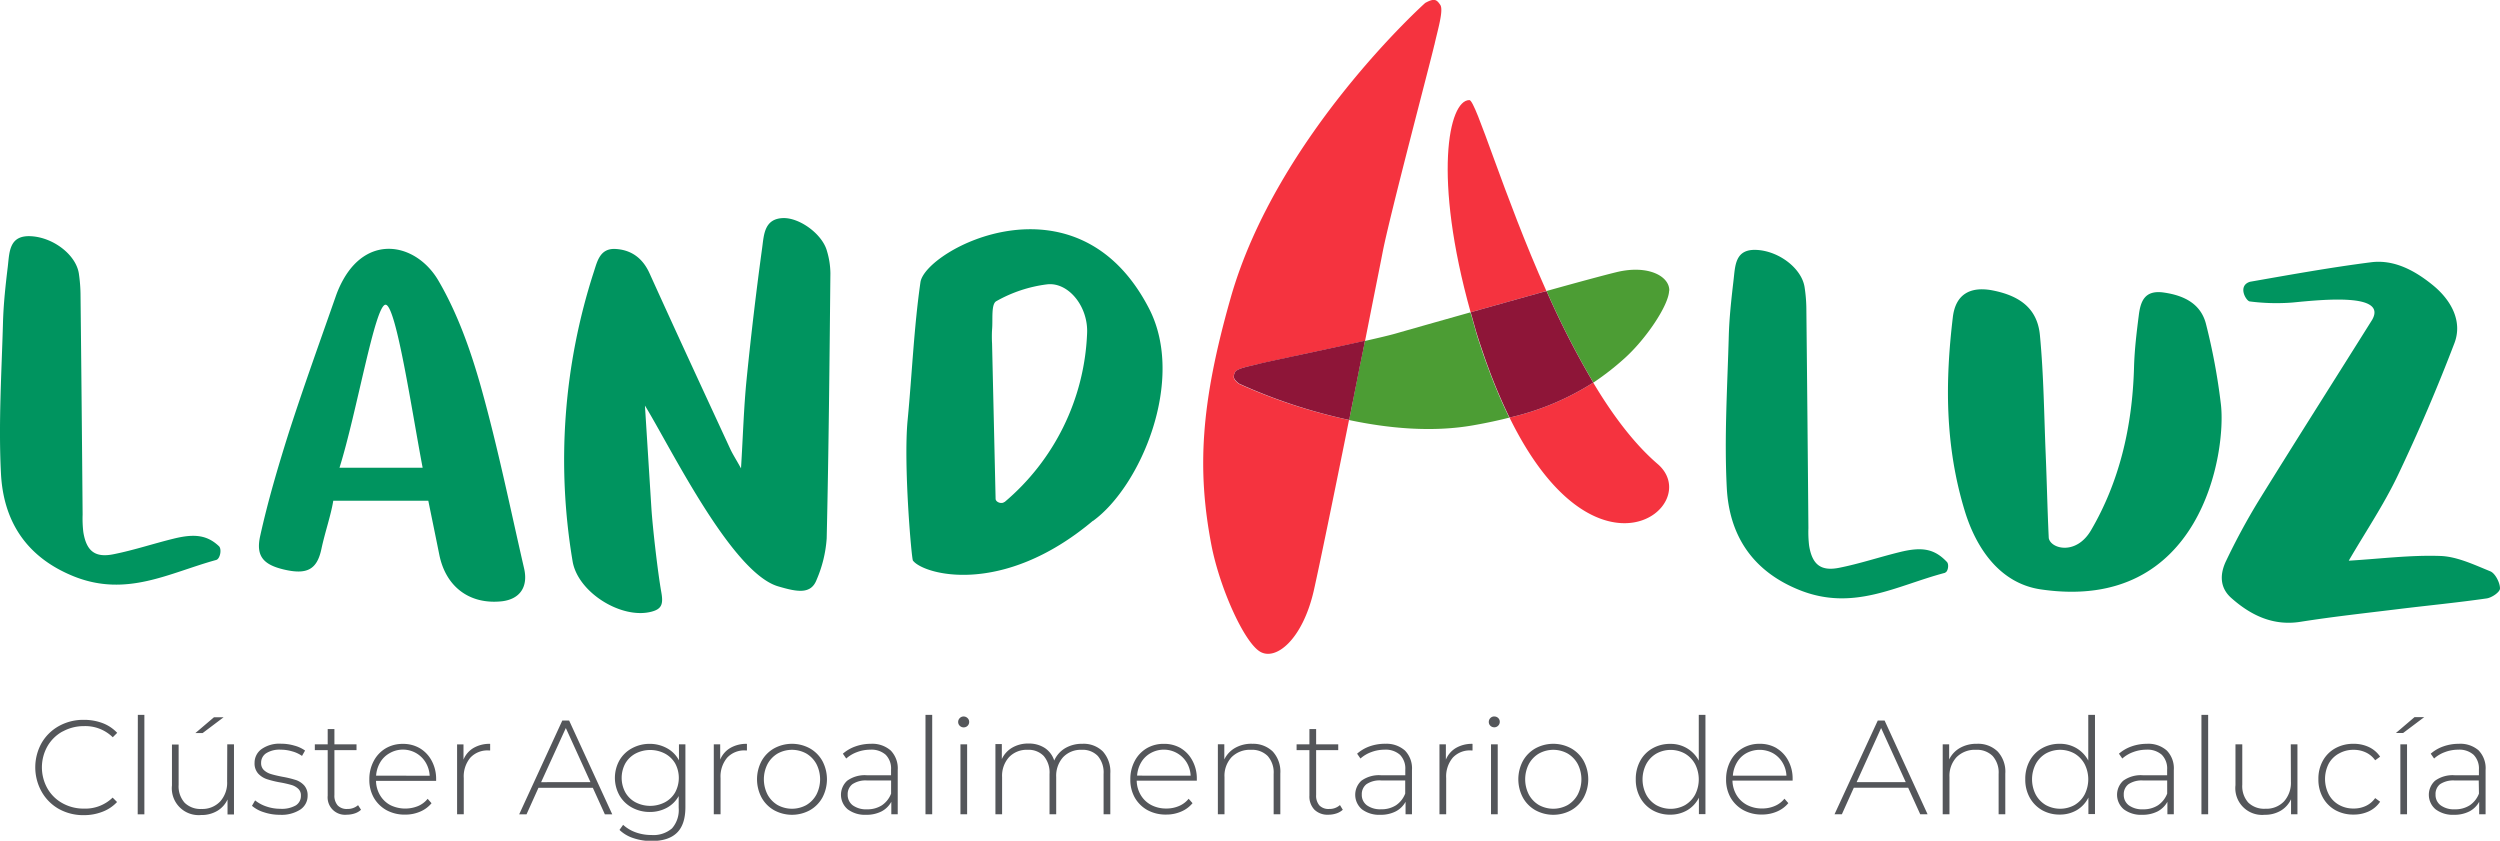 <svg xmlns="http://www.w3.org/2000/svg" viewBox="0 0 565.54 190.19"><defs><style>.cls-1{fill:#4c9d34;}.cls-2{fill:#f5333f;}.cls-3{fill:#8e1538;}.cls-4{fill:#00945f;}.cls-5{fill:#54565a;}</style></defs><title>logo-landaluz</title><g id="Capa_2" data-name="Capa 2"><g id="Capa_1-2" data-name="Capa 1"><path class="cls-1" d="M341.48,94.46c-2.43.62-5,1.18-7.88,1.69-9.5,1.74-19.58.74-28.41-1.13.34-1.73.7-3.43,1-5.09.23-1.2.48-2.4.71-3.58s.46-2.3.67-3.4c.28-1.31.54-2.59.79-3.82,0,0,0,0,0,0,.13-.66.28-1.33.41-2,3.07-.69,5.63-1.3,7.06-1.71,2.15-.62,8.88-2.53,16.79-4.76.1.31.18.59.28.89.33,1.16.67,2.33,1,3.56.28,1,.58,1.89.89,2.82.59,1.81,1.2,3.58,1.84,5.27a118.93,118.93,0,0,0,4.79,11.28"/><path class="cls-1" d="M377.58,65.75c-.07,3.25-5.19,10.93-10.13,15.35a61.87,61.87,0,0,1-7,5.45,193.74,193.74,0,0,1-10.59-20.72c7.14-2,13.25-3.64,15.76-4.25,7.22-1.77,12.08.92,12,4.17"/><path class="cls-2" d="M324.46,10.2c-.71,3.2-9.93,38-11.64,46.62-.36,1.89-1.2,6.09-2.3,11.59-.52,2.64-1.1,5.58-1.72,8.7h0c-9,2-22.21,4.76-23.77,5.17-2.08.54-5.28,1-5.69,2s-.46,1.43.9,2.54A121.87,121.87,0,0,0,305.17,95c-3.33,16.59-6.76,33.3-8,38.74-2.56,11-8.62,15.89-12.21,13.62s-9-14.28-10.9-23.95c-3.3-17.15-2.48-32.09,4.35-56.07,10.42-36.61,44-66.68,44-66.68,2.07-1.13,2.58-.77,3.4.44s-.64,5.88-1.33,9.08"/><path class="cls-2" d="M349.82,65.83c-5.5,1.53-11.62,3.25-17.14,4.81h0v0c-8.55-30.55-5-48-.28-48,1.48,0,7.68,21.44,17.45,43.27"/><path class="cls-2" d="M341.48,94.46a60.09,60.09,0,0,0,18.93-7.91c4.43,7.43,9.32,13.9,14.56,18.4,10.75,9.19-13.84,29.58-33.49-10.49"/><path class="cls-3" d="M308.78,77.11a9.79,9.79,0,0,0-.18,1c-.08.31-.16.67-.21,1,0,0,0,0,0,0-.25,1.21-.51,2.49-.79,3.82-.21,1.1-.44,2.22-.67,3.4s-.48,2.35-.71,3.58c-.33,1.66-.69,3.35-1,5.09h0a121.87,121.87,0,0,1-24.95-8.23c-1.36-1.11-1.33-1.57-.9-2.54s3.61-1.43,5.69-2c1.56-.41,14.78-3.15,23.77-5.17"/><path class="cls-3" d="M360.41,86.55a60.09,60.09,0,0,1-18.93,7.91,118.93,118.93,0,0,1-4.79-11.28c-.64-1.69-1.23-3.46-1.84-5.28-.31-.92-.61-1.86-.9-2.81l-1-3.56c-.08-.3-.18-.58-.25-.89,5.52-1.56,11.64-3.28,17.14-4.81a193.74,193.74,0,0,0,10.59,20.72"/><path class="cls-4" d="M48.91,126.67c-10.68,2.94-20.23,8.49-32.17,3.73C5.79,126,.76,117.73.22,107.13-.37,95.69.37,84.26.68,72.84c.12-4.19.58-8.36,1.08-12.5.39-3.32.27-7.21,5.32-6.9s10.07,4.21,10.75,8.38A35.47,35.47,0,0,1,18.22,67q.27,24.72.47,49.42a25.87,25.87,0,0,0,.16,3.94c.69,4.3,2.65,5.89,6.91,5,4.59-.92,9-2.4,13.57-3.52s7.49-.85,10.2,1.72c.69.66.27,2.86-.62,3.11"/><path class="cls-4" d="M96.84,113.28H75.39c-.53,3.29-1.88,7.14-2.68,10.9-1,4.7-3.29,5.86-8.42,4.67-4.67-1.09-6.46-3-5.43-7.61,1.73-7.82,4-15.52,6.39-23.11,3.39-10.54,7.15-20.93,10.8-31.37a23.09,23.09,0,0,1,1.6-3.51c5.88-10.49,16.67-8.06,21.52.22,4.37,7.47,7.34,15.91,9.67,24.21,3.78,13.5,6.57,27.22,9.71,40.86,1,4.29-1,7-5,7.48-7.32.79-12.74-3.27-14.19-10.62-.76-3.78-1.54-7.56-2.47-12.12m-1.28-7.47c-2.38-12.46-6-36.88-8.39-36.88s-6.49,24.36-10.42,36.88Z"/><path class="cls-4" d="M145.89,91.66l1.46,23.19c.26,4.22,1.44,14.6,2.25,19.12.47,2.64.12,3.78-2.17,4.39-6.76,1.82-16.72-4.31-17.9-11.4a138.12,138.12,0,0,1,4.83-65.54c.76-2.35,1.4-5.3,4.89-5.1s6.12,2,7.71,5.56c6,13.26,12.12,26.46,18.23,39.67.55,1.19,1.28,2.3,2.44,4.4.45-7.37.63-13.74,1.25-20q1.5-15,3.54-29.93c.4-2.9.45-6.63,4.88-6.69,3.75,0,8.7,3.67,9.75,7.38a18.2,18.2,0,0,1,.8,5.09c-.2,20-.38,40-.84,60a28.43,28.43,0,0,1-2.28,9.35c-1.28,3.36-4.38,2.77-8.71,1.49-10.56-3.11-24.36-31.5-30.13-40.9"/><path class="cls-4" d="M247.24,117.81c-20.58,17.29-38.37,12.13-40.72,9-.32-.42-2.17-21.7-1.2-31.78,1-10.39,1.42-20.89,2.9-31.18,1.07-7.35,35.43-25.72,51.74,6,8.29,16.14-1.93,40.19-12.72,48m-20-4.27A52.63,52.63,0,0,0,245.91,75.6c.38-6.2-4.2-11.81-9-11.28a31,31,0,0,0-11.54,3.82c-1.21.68-.74,4.19-.95,6.43a27.57,27.57,0,0,0,0,3.15c.26,11.49.53,23,.8,35.1,0,.79,1.38,1.28,2,.72"/><path class="cls-4" d="M440,129.58c-10.95,2.88-20.66,8.78-32.87,3.92-10.93-4.36-16-12.67-16.51-23.28-.58-11.43.15-22.86.46-34.28.12-4.19.59-8.36,1.07-12.51.4-3.31.29-7.2,5.34-6.89s10.06,4.21,10.73,8.38a34.14,34.14,0,0,1,.41,5.14q.26,24.72.46,49.42a25.92,25.92,0,0,0,.16,3.94c.69,4.3,2.65,5.89,6.91,5,4.59-.92,9-2.4,13.56-3.52,5-1.24,7.84-.81,10.71,2.23.52.55.24,2.24-.43,2.41"/><path class="cls-4" d="M461.66,133.33c-9.3-1.36-14.66-9.39-17.21-17.79-4.57-15-4.38-29.57-2.69-43.76.61-5.2,3.91-7,8.81-6.12,6.56,1.24,10.33,4.29,10.89,10.16.87,9.12.94,18.15,1.32,27.22.28,6.87.36,11.79.68,18.67.42,2.45,6.2,4,9.57-1.77,6.37-10.89,9.35-23.32,9.72-36.85.11-4,.58-7.85,1.07-11.71.39-3.13,1.27-5.82,5.61-5.21,5,.7,8.49,2.78,9.6,7.13a139.51,139.51,0,0,1,3.37,18.14c1.28,10.76-4.31,47.25-40.74,41.89"/><path class="cls-4" d="M531.28,126.84c7.2-.43,14-1.31,20.82-1.07,3.75.14,7.63,2,11.27,3.48,1.09.46,2.17,2.57,2.17,3.86,0,.84-1.84,2.08-3,2.26-6.59.95-13.25,1.59-19.86,2.4-7.41.91-14.84,1.72-22.2,2.88-6.13,1-11.21-1.36-15.74-5.39-2.78-2.47-2.49-5.65-1.14-8.42a150.12,150.12,0,0,1,7.31-13.51c8.49-13.72,17.16-27.34,25.72-41,3.44-6.09-11.24-4.55-18.06-3.89a47.21,47.21,0,0,1-9.64-.25c-.83-.09-2.84-3.54.06-4.45,9.1-1.59,18.19-3.24,27.37-4.41,5.23-.68,9.94,1.88,14,5.19s6.78,8.1,4.87,13.11c-3.89,10.16-8.17,20.19-12.85,30-3.14,6.57-7.23,12.63-11.08,19.25"/><path class="cls-5" d="M162.92,171.84v-3.46h-1.45V184.2H163V176a6.62,6.62,0,0,1,1.49-4.59,5.25,5.25,0,0,1,4.12-1.65l.36,0v-1.49a7.18,7.18,0,0,0-3.76.93A5.47,5.47,0,0,0,162.92,171.84Zm20.28-2.55a8.44,8.44,0,0,0-8.08,0,7.43,7.43,0,0,0-2.84,2.86,8.82,8.82,0,0,0,0,8.27,7.39,7.39,0,0,0,2.84,2.87,8.44,8.44,0,0,0,8.08,0,7.39,7.39,0,0,0,2.84-2.87,8.82,8.82,0,0,0,0-8.27A7.43,7.43,0,0,0,183.2,169.29Zm1.49,10.45a6.16,6.16,0,0,1-2.27,2.37,6.75,6.75,0,0,1-6.52,0,6.16,6.16,0,0,1-2.27-2.37,7.59,7.59,0,0,1,0-6.9,6.16,6.16,0,0,1,2.27-2.37,6.68,6.68,0,0,1,6.52,0,6.16,6.16,0,0,1,2.27,2.37,7.59,7.59,0,0,1,0,6.9Zm24.67,4.46h1.52V161.72h-1.52Zm7.91,0h1.51V168.38h-1.51ZM197,168.26a10.43,10.43,0,0,0-3.48.59,8.68,8.68,0,0,0-2.85,1.65l.76,1.09a7.63,7.63,0,0,1,2.44-1.45,8.5,8.5,0,0,1,3-.55,4.85,4.85,0,0,1,3.5,1.16,4.42,4.42,0,0,1,1.2,3.36v1.27h-5.42a6.76,6.76,0,0,0-4.5,1.23,4.3,4.3,0,0,0,.12,6.47,6.46,6.46,0,0,0,4.16,1.24,7.4,7.4,0,0,0,3.49-.77,5.32,5.32,0,0,0,2.21-2.17v2.82h1.45v-10a5.81,5.81,0,0,0-1.57-4.41A6.31,6.31,0,0,0,197,168.26Zm4.58,11.27a5.6,5.6,0,0,1-2.08,2.64,6,6,0,0,1-3.34.91,5.17,5.17,0,0,1-3.25-.9,2.93,2.93,0,0,1-1.15-2.44,2.84,2.84,0,0,1,1.05-2.33,5.38,5.38,0,0,1,3.38-.85h5.39Zm-134.73-3.1a22.4,22.4,0,0,0-3-.72c-1.11-.22-2-.43-2.59-.62a4,4,0,0,1-1.56-.88,2.14,2.14,0,0,1-.63-1.65,2.54,2.54,0,0,1,1.12-2.15,5.63,5.63,0,0,1,3.33-.82,9,9,0,0,1,2.54.37A7.13,7.13,0,0,1,68.32,171l.69-1.21a7.25,7.25,0,0,0-2.42-1.12,10.61,10.61,0,0,0-3-.43,7,7,0,0,0-4.44,1.23,3.79,3.79,0,0,0-1.56,3.1,3.42,3.42,0,0,0,.82,2.43,4.73,4.73,0,0,0,2,1.27,22.24,22.24,0,0,0,3,.73,25.65,25.65,0,0,1,2.51.57,3.8,3.8,0,0,1,1.53.85,2,2,0,0,1,.62,1.58,2.52,2.52,0,0,1-1.13,2.18,6.34,6.34,0,0,1-3.53.78,9.56,9.56,0,0,1-3.2-.54,8.09,8.09,0,0,1-2.5-1.36L57,182.29a7.47,7.47,0,0,0,2.69,1.45,11.24,11.24,0,0,0,3.64.58,7.8,7.8,0,0,0,4.6-1.18A3.71,3.71,0,0,0,69.59,180a3.35,3.35,0,0,0-.79-2.34A4.61,4.61,0,0,0,66.88,176.43Zm-15.47.37a6.31,6.31,0,0,1-1.56,4.49A5.51,5.51,0,0,1,45.62,183a5.12,5.12,0,0,1-3.84-1.39,5.57,5.57,0,0,1-1.37-4.06v-9.12H38.9v9.24a6.07,6.07,0,0,0,6.6,6.7,6.91,6.91,0,0,0,3.64-.93,5.8,5.8,0,0,0,2.33-2.59v3.4h1.46V168.38H51.41ZM153.59,172a6.61,6.61,0,0,0-2.69-2.73,8,8,0,0,0-3.94-1,8.3,8.3,0,0,0-4,1,7.21,7.21,0,0,0-2.83,2.73,8.15,8.15,0,0,0,0,7.93,7.26,7.26,0,0,0,2.83,2.75,8.31,8.31,0,0,0,4,1,8,8,0,0,0,3.88-.94,6.69,6.69,0,0,0,2.69-2.66v2.66a6.3,6.3,0,0,1-1.51,4.65,6.41,6.41,0,0,1-4.67,1.5,10.36,10.36,0,0,1-3.54-.6,8.44,8.44,0,0,1-2.85-1.7l-.82,1.15a8.09,8.09,0,0,0,3.12,1.85,12.71,12.71,0,0,0,4.12.66c2.57,0,4.48-.62,5.76-1.87s1.91-3.19,1.91-5.82V168.38h-1.46Zm-.86,7.25a5.82,5.82,0,0,1-2.32,2.24,7.23,7.23,0,0,1-6.65,0,5.76,5.76,0,0,1-2.3-2.24,6.9,6.9,0,0,1,0-6.56,5.85,5.85,0,0,1,2.3-2.22,7.23,7.23,0,0,1,6.65,0,5.9,5.9,0,0,1,2.32,2.22,6.9,6.9,0,0,1,0,6.56Zm-102.14-17H48.41l-4.21,3.58h1.64Zm-36.44,3.24A9.89,9.89,0,0,1,19,164.26a8.87,8.87,0,0,1,6.51,2.52l1-1a8.82,8.82,0,0,0-3.3-2.2,11.91,11.91,0,0,0-4.24-.74,11.31,11.31,0,0,0-5.62,1.39,10.26,10.26,0,0,0-3.94,3.85,11.28,11.28,0,0,0,0,11A10.24,10.24,0,0,0,13.32,183a11.32,11.32,0,0,0,5.62,1.4,11.46,11.46,0,0,0,4.22-.76,8.76,8.76,0,0,0,3.32-2.21l-1-1A8.87,8.87,0,0,1,19,182.92a9.78,9.78,0,0,1-4.85-1.21,8.81,8.81,0,0,1-3.42-3.35,9.73,9.73,0,0,1,0-9.54A8.88,8.88,0,0,1,14.15,165.47Zm17,18.73h1.51V161.72H31.18ZM78.58,183a2.82,2.82,0,0,1-2.19-.8,3.31,3.31,0,0,1-.74-2.35V169.69h5v-1.31h-5v-3.45H74.13v3.45H71.22v1.31h2.91V180a3.93,3.93,0,0,0,4.3,4.3,5.77,5.77,0,0,0,1.81-.29,3.8,3.8,0,0,0,1.43-.83L81,182.14A3.56,3.56,0,0,1,78.58,183Zm48.62-20-9.75,21.21h1.66l2.7-6h12.3l2.72,6h1.67L128.75,163Zm-4.79,13.94L128,164.69l5.57,12.24Zm-17.56-5.09v-3.46H103.4V184.2h1.51V176a6.62,6.62,0,0,1,1.48-4.59,5.27,5.27,0,0,1,4.12-1.65l.37,0v-1.49a7.16,7.16,0,0,0-3.76.93A5.42,5.42,0,0,0,104.85,171.84ZM95,169.28a7.4,7.4,0,0,0-3.86-1,7.48,7.48,0,0,0-3.88,1,7.25,7.25,0,0,0-2.71,2.86,8.62,8.62,0,0,0-1,4.14,8.15,8.15,0,0,0,1,4.15,7.54,7.54,0,0,0,2.89,2.85,8.58,8.58,0,0,0,4.21,1,8.43,8.43,0,0,0,3.38-.67,6.72,6.72,0,0,0,2.59-1.91l-.88-1a5.51,5.51,0,0,1-2.19,1.65,7.68,7.68,0,0,1-6.25-.22A6,6,0,0,1,86,179.94a6.58,6.58,0,0,1-.94-3.29h13.6l0-.42a8.56,8.56,0,0,0-1-4.12A7.22,7.22,0,0,0,95,169.28Zm-9.92,6.19a6.85,6.85,0,0,1,.92-3,5.65,5.65,0,0,1,2.14-2.09,6,6,0,0,1,8.15,2.1,6.52,6.52,0,0,1,.91,3ZM218,162.08a1.19,1.19,0,0,0-.88.36,1.23,1.23,0,0,0-.37.88,1.18,1.18,0,0,0,.37.87,1.26,1.26,0,0,0,1.76,0,1.19,1.19,0,0,0,.36-.88,1.15,1.15,0,0,0-.36-.86A1.26,1.26,0,0,0,218,162.08ZM498,184.2h1.52V161.72H498Zm20.24-7.4a6.31,6.31,0,0,1-1.56,4.49,5.51,5.51,0,0,1-4.23,1.66,5.15,5.15,0,0,1-3.85-1.39,5.57,5.57,0,0,1-1.36-4.06v-9.12H505.7v9.24a6.05,6.05,0,0,0,6.6,6.7,7,7,0,0,0,3.64-.93,5.86,5.86,0,0,0,2.33-2.59v3.4h1.45V168.38h-1.51Zm-32.57-8.54a10.43,10.43,0,0,0-3.48.59,8.68,8.68,0,0,0-2.85,1.65l.76,1.09a7.53,7.53,0,0,1,2.44-1.45,8.46,8.46,0,0,1,3-.55,4.86,4.86,0,0,1,3.5,1.16,4.42,4.42,0,0,1,1.2,3.36v1.27h-5.43a6.76,6.76,0,0,0-4.5,1.23,4.31,4.31,0,0,0,.13,6.47,6.45,6.45,0,0,0,4.16,1.24,7.43,7.43,0,0,0,3.49-.77,5.37,5.37,0,0,0,2.21-2.17v2.82h1.45v-10a5.77,5.77,0,0,0-1.58-4.41A6.28,6.28,0,0,0,485.64,168.26Zm4.58,11.27a5.6,5.6,0,0,1-2.08,2.64,6,6,0,0,1-3.35.91,5.16,5.16,0,0,1-3.24-.9,2.91,2.91,0,0,1-1.15-2.44,2.84,2.84,0,0,1,1.05-2.33,5.37,5.37,0,0,1,3.37-.85h5.4Zm-43.05-11.27a7.45,7.45,0,0,0-3.83.94,6,6,0,0,0-2.44,2.61v-3.43h-1.46V184.2H441v-8.43a6.19,6.19,0,0,1,1.6-4.48,5.83,5.83,0,0,1,4.4-1.67,5,5,0,0,1,3.77,1.4,5.61,5.61,0,0,1,1.35,4.06v9.12h1.51V175a6.69,6.69,0,0,0-1.73-5A6.33,6.33,0,0,0,447.17,168.26ZM424.78,163,415,184.2h1.66l2.7-6h12.3l2.73,6h1.66L426.33,163ZM420,176.93l5.54-12.24,5.57,12.24Zm52.4-4.88a7.12,7.12,0,0,0-2.65-2.79,7.26,7.26,0,0,0-3.8-1,7.94,7.94,0,0,0-4,1,7.22,7.22,0,0,0-2.8,2.84,8.45,8.45,0,0,0-1,4.17,8.34,8.34,0,0,0,1,4.15,7.44,7.44,0,0,0,2.8,2.85,7.94,7.94,0,0,0,4,1,7.51,7.51,0,0,0,3.85-1,6.78,6.78,0,0,0,2.63-2.85v3.73h1.49V161.72H472.4Zm-.83,7.69a6.16,6.16,0,0,1-2.27,2.37,6.75,6.75,0,0,1-6.52,0,6.16,6.16,0,0,1-2.27-2.37,7.59,7.59,0,0,1,0-6.9,6.16,6.16,0,0,1,2.27-2.37,6.68,6.68,0,0,1,6.52,0,6.16,6.16,0,0,1,2.27,2.37,7.59,7.59,0,0,1,0,6.9ZM542,165.81h1.63l4.76-3.58H546.2Zm18.72,3.95a6.31,6.31,0,0,0-4.52-1.5,10.43,10.43,0,0,0-3.48.59,8.68,8.68,0,0,0-2.85,1.65l.76,1.09a7.63,7.63,0,0,1,2.44-1.45,8.5,8.5,0,0,1,3-.55,4.85,4.85,0,0,1,3.5,1.16,4.42,4.42,0,0,1,1.2,3.36v1.27h-5.42a6.76,6.76,0,0,0-4.5,1.23,4.3,4.3,0,0,0,.12,6.47,6.46,6.46,0,0,0,4.16,1.24,7.4,7.4,0,0,0,3.49-.77,5.32,5.32,0,0,0,2.21-2.17v2.82h1.45v-10A5.81,5.81,0,0,0,560.71,169.76Zm.06,9.77a5.6,5.6,0,0,1-2.08,2.64,6,6,0,0,1-3.34.91,5.12,5.12,0,0,1-3.24-.9,2.92,2.92,0,0,1-1.16-2.44,2.84,2.84,0,0,1,1-2.33,5.4,5.4,0,0,1,3.38-.85h5.39Zm-31.67-9.07a6.54,6.54,0,0,1,3.31-.84,6.39,6.39,0,0,1,2.78.6,5.33,5.33,0,0,1,2.1,1.77l1.12-.82a6.26,6.26,0,0,0-2.53-2.17,8,8,0,0,0-3.47-.74,8.31,8.31,0,0,0-4.12,1,7.18,7.18,0,0,0-2.84,2.84,8.35,8.35,0,0,0-1,4.17,8.25,8.25,0,0,0,1,4.13,7.32,7.32,0,0,0,2.84,2.87,8.31,8.31,0,0,0,4.12,1,8,8,0,0,0,3.47-.74,6.26,6.26,0,0,0,2.53-2.17l-1.12-.82a5.33,5.33,0,0,1-2.1,1.77,6.39,6.39,0,0,1-2.78.59,6.54,6.54,0,0,1-3.31-.83,5.85,5.85,0,0,1-2.3-2.35,7.63,7.63,0,0,1,0-7A5.85,5.85,0,0,1,529.1,170.46ZM543,184.2h1.51V168.38H543ZM355.42,169.29a8.44,8.44,0,0,0-8.08,0,7.43,7.43,0,0,0-2.84,2.86,8.82,8.82,0,0,0,0,8.27,7.39,7.39,0,0,0,2.84,2.87,8.44,8.44,0,0,0,8.08,0,7.39,7.39,0,0,0,2.84-2.87,8.82,8.82,0,0,0,0-8.27A7.43,7.43,0,0,0,355.42,169.29Zm1.49,10.45a6.16,6.16,0,0,1-2.27,2.37,6.75,6.75,0,0,1-6.52,0,6.16,6.16,0,0,1-2.27-2.37,7.59,7.59,0,0,1,0-6.9,6.16,6.16,0,0,1,2.27-2.37,6.68,6.68,0,0,1,6.52,0,6.16,6.16,0,0,1,2.27,2.37,7.59,7.59,0,0,1,0,6.9Zm-29.83-7.9v-3.46h-1.45V184.2h1.52V176a6.62,6.62,0,0,1,1.48-4.59,5.25,5.25,0,0,1,4.12-1.65l.36,0v-1.49a7.14,7.14,0,0,0-3.75.93A5.49,5.49,0,0,0,327.08,171.84ZM300.67,183a2.84,2.84,0,0,1-2.2-.8,3.36,3.36,0,0,1-.74-2.35V169.69h5v-1.31h-5v-3.45h-1.52v3.45h-2.9v1.31h2.9V180a4.3,4.3,0,0,0,1.13,3.16,4.24,4.24,0,0,0,3.18,1.14,5.75,5.75,0,0,0,1.8-.29,3.92,3.92,0,0,0,1.44-.83l-.64-1.06A3.51,3.51,0,0,1,300.67,183Zm12.63-14.75a10.43,10.43,0,0,0-3.48.59A8.68,8.68,0,0,0,307,170.5l.76,1.09a7.53,7.53,0,0,1,2.44-1.45,8.46,8.46,0,0,1,3-.55,4.86,4.86,0,0,1,3.5,1.16,4.42,4.42,0,0,1,1.2,3.36v1.27h-5.43a6.76,6.76,0,0,0-4.5,1.23,4.32,4.32,0,0,0,.12,6.47,6.49,6.49,0,0,0,4.17,1.24,7.36,7.36,0,0,0,3.48-.77,5.34,5.34,0,0,0,2.22-2.17v2.82h1.45v-10a5.77,5.77,0,0,0-1.58-4.41A6.28,6.28,0,0,0,313.3,168.26Zm4.58,11.27a5.6,5.6,0,0,1-2.08,2.64,6,6,0,0,1-3.35.91,5.16,5.16,0,0,1-3.24-.9,2.91,2.91,0,0,1-1.15-2.44,2.84,2.84,0,0,1,1.05-2.33,5.37,5.37,0,0,1,3.37-.85h5.4Zm-50.73-10.25a7.4,7.4,0,0,0-3.86-1,7.48,7.48,0,0,0-3.88,1,7.25,7.25,0,0,0-2.71,2.86,8.62,8.62,0,0,0-1,4.14,8.15,8.15,0,0,0,1,4.15,7.47,7.47,0,0,0,2.89,2.85,8.58,8.58,0,0,0,4.21,1,8.43,8.43,0,0,0,3.38-.67,6.72,6.72,0,0,0,2.59-1.91l-.88-1a5.54,5.54,0,0,1-2.2,1.65,7.09,7.09,0,0,1-2.86.56,7.23,7.23,0,0,1-3.38-.78,6,6,0,0,1-2.37-2.23,6.58,6.58,0,0,1-.94-3.29h13.6l0-.42a8.45,8.45,0,0,0-1-4.12A7.12,7.12,0,0,0,267.15,169.28Zm-9.92,6.19a6.85,6.85,0,0,1,.92-3,5.65,5.65,0,0,1,2.14-2.09,6.06,6.06,0,0,1,8.15,2.1,6.4,6.4,0,0,1,.9,3Zm26-7.21a7.45,7.45,0,0,0-3.83.94,6,6,0,0,0-2.44,2.61v-3.43h-1.46V184.2H277v-8.43a6.19,6.19,0,0,1,1.6-4.48,5.83,5.83,0,0,1,4.4-1.67,5,5,0,0,1,3.77,1.4,5.61,5.61,0,0,1,1.35,4.06v9.12h1.51V175a6.73,6.73,0,0,0-1.72-5A6.37,6.37,0,0,0,283.25,168.26Zm54.8-6.18a1.23,1.23,0,0,0-1.24,1.24,1.17,1.17,0,0,0,.36.87,1.26,1.26,0,0,0,.88.35,1.22,1.22,0,0,0,.88-.37,1.19,1.19,0,0,0,.36-.88,1.15,1.15,0,0,0-.36-.86A1.24,1.24,0,0,0,338.05,162.08Zm46.26,10a7.11,7.11,0,0,0-6.45-3.79,7.91,7.91,0,0,0-4,1,7.15,7.15,0,0,0-2.8,2.84,8.45,8.45,0,0,0-1,4.17,8.34,8.34,0,0,0,1,4.15,7.37,7.37,0,0,0,2.8,2.85,7.92,7.92,0,0,0,4,1,7.48,7.48,0,0,0,3.84-1,6.81,6.81,0,0,0,2.64-2.85v3.73h1.48V161.72h-1.51Zm-.83,7.69a6.19,6.19,0,0,1-2.28,2.37,6.73,6.73,0,0,1-6.51,0,6.09,6.09,0,0,1-2.27-2.37,7.59,7.59,0,0,1,0-6.9,6.09,6.09,0,0,1,2.27-2.37,6.66,6.66,0,0,1,6.51,0,6.19,6.19,0,0,1,2.28,2.37,7.59,7.59,0,0,1,0,6.9ZM244.87,168.26a7.45,7.45,0,0,0-3.93,1,6.15,6.15,0,0,0-2.46,2.79,5.34,5.34,0,0,0-2.14-2.85,6.56,6.56,0,0,0-3.65-1,7.1,7.1,0,0,0-3.71.93,5.79,5.79,0,0,0-2.35,2.59v-3.4h-1.45V184.2h1.51v-8.43a6.3,6.3,0,0,1,1.56-4.48,5.52,5.52,0,0,1,4.23-1.67,4.73,4.73,0,0,1,3.63,1.4,5.73,5.73,0,0,1,1.31,4.06v9.12h1.51v-8.43a6.3,6.3,0,0,1,1.56-4.48,5.52,5.52,0,0,1,4.23-1.67,4.73,4.73,0,0,1,3.63,1.4,5.73,5.73,0,0,1,1.3,4.06v9.12h1.52V175a6.84,6.84,0,0,0-1.68-5A6.15,6.15,0,0,0,244.87,168.26Zm157.05,1a7.37,7.37,0,0,0-3.86-1,7.47,7.47,0,0,0-3.87,1,7.27,7.27,0,0,0-2.72,2.86,8.73,8.73,0,0,0-1,4.14,8.25,8.25,0,0,0,1,4.15,7.56,7.56,0,0,0,2.9,2.85,8.55,8.55,0,0,0,4.21,1,8.43,8.43,0,0,0,3.38-.67,6.72,6.72,0,0,0,2.59-1.91l-.88-1a5.54,5.54,0,0,1-2.2,1.65,7.12,7.12,0,0,1-2.86.56,7.23,7.23,0,0,1-3.38-.78,6.08,6.08,0,0,1-2.38-2.23,6.68,6.68,0,0,1-.94-3.29h13.61l0-.42a8.45,8.45,0,0,0-1-4.12A7.08,7.08,0,0,0,401.92,169.28ZM392,175.47a6.86,6.86,0,0,1,.93-3,5.55,5.55,0,0,1,2.13-2.09,6.34,6.34,0,0,1,6,0,5.9,5.9,0,0,1,2.15,2.09,6.3,6.3,0,0,1,.91,3Zm-54.71,8.73h1.52V168.38h-1.52Z"/></g></g></svg>